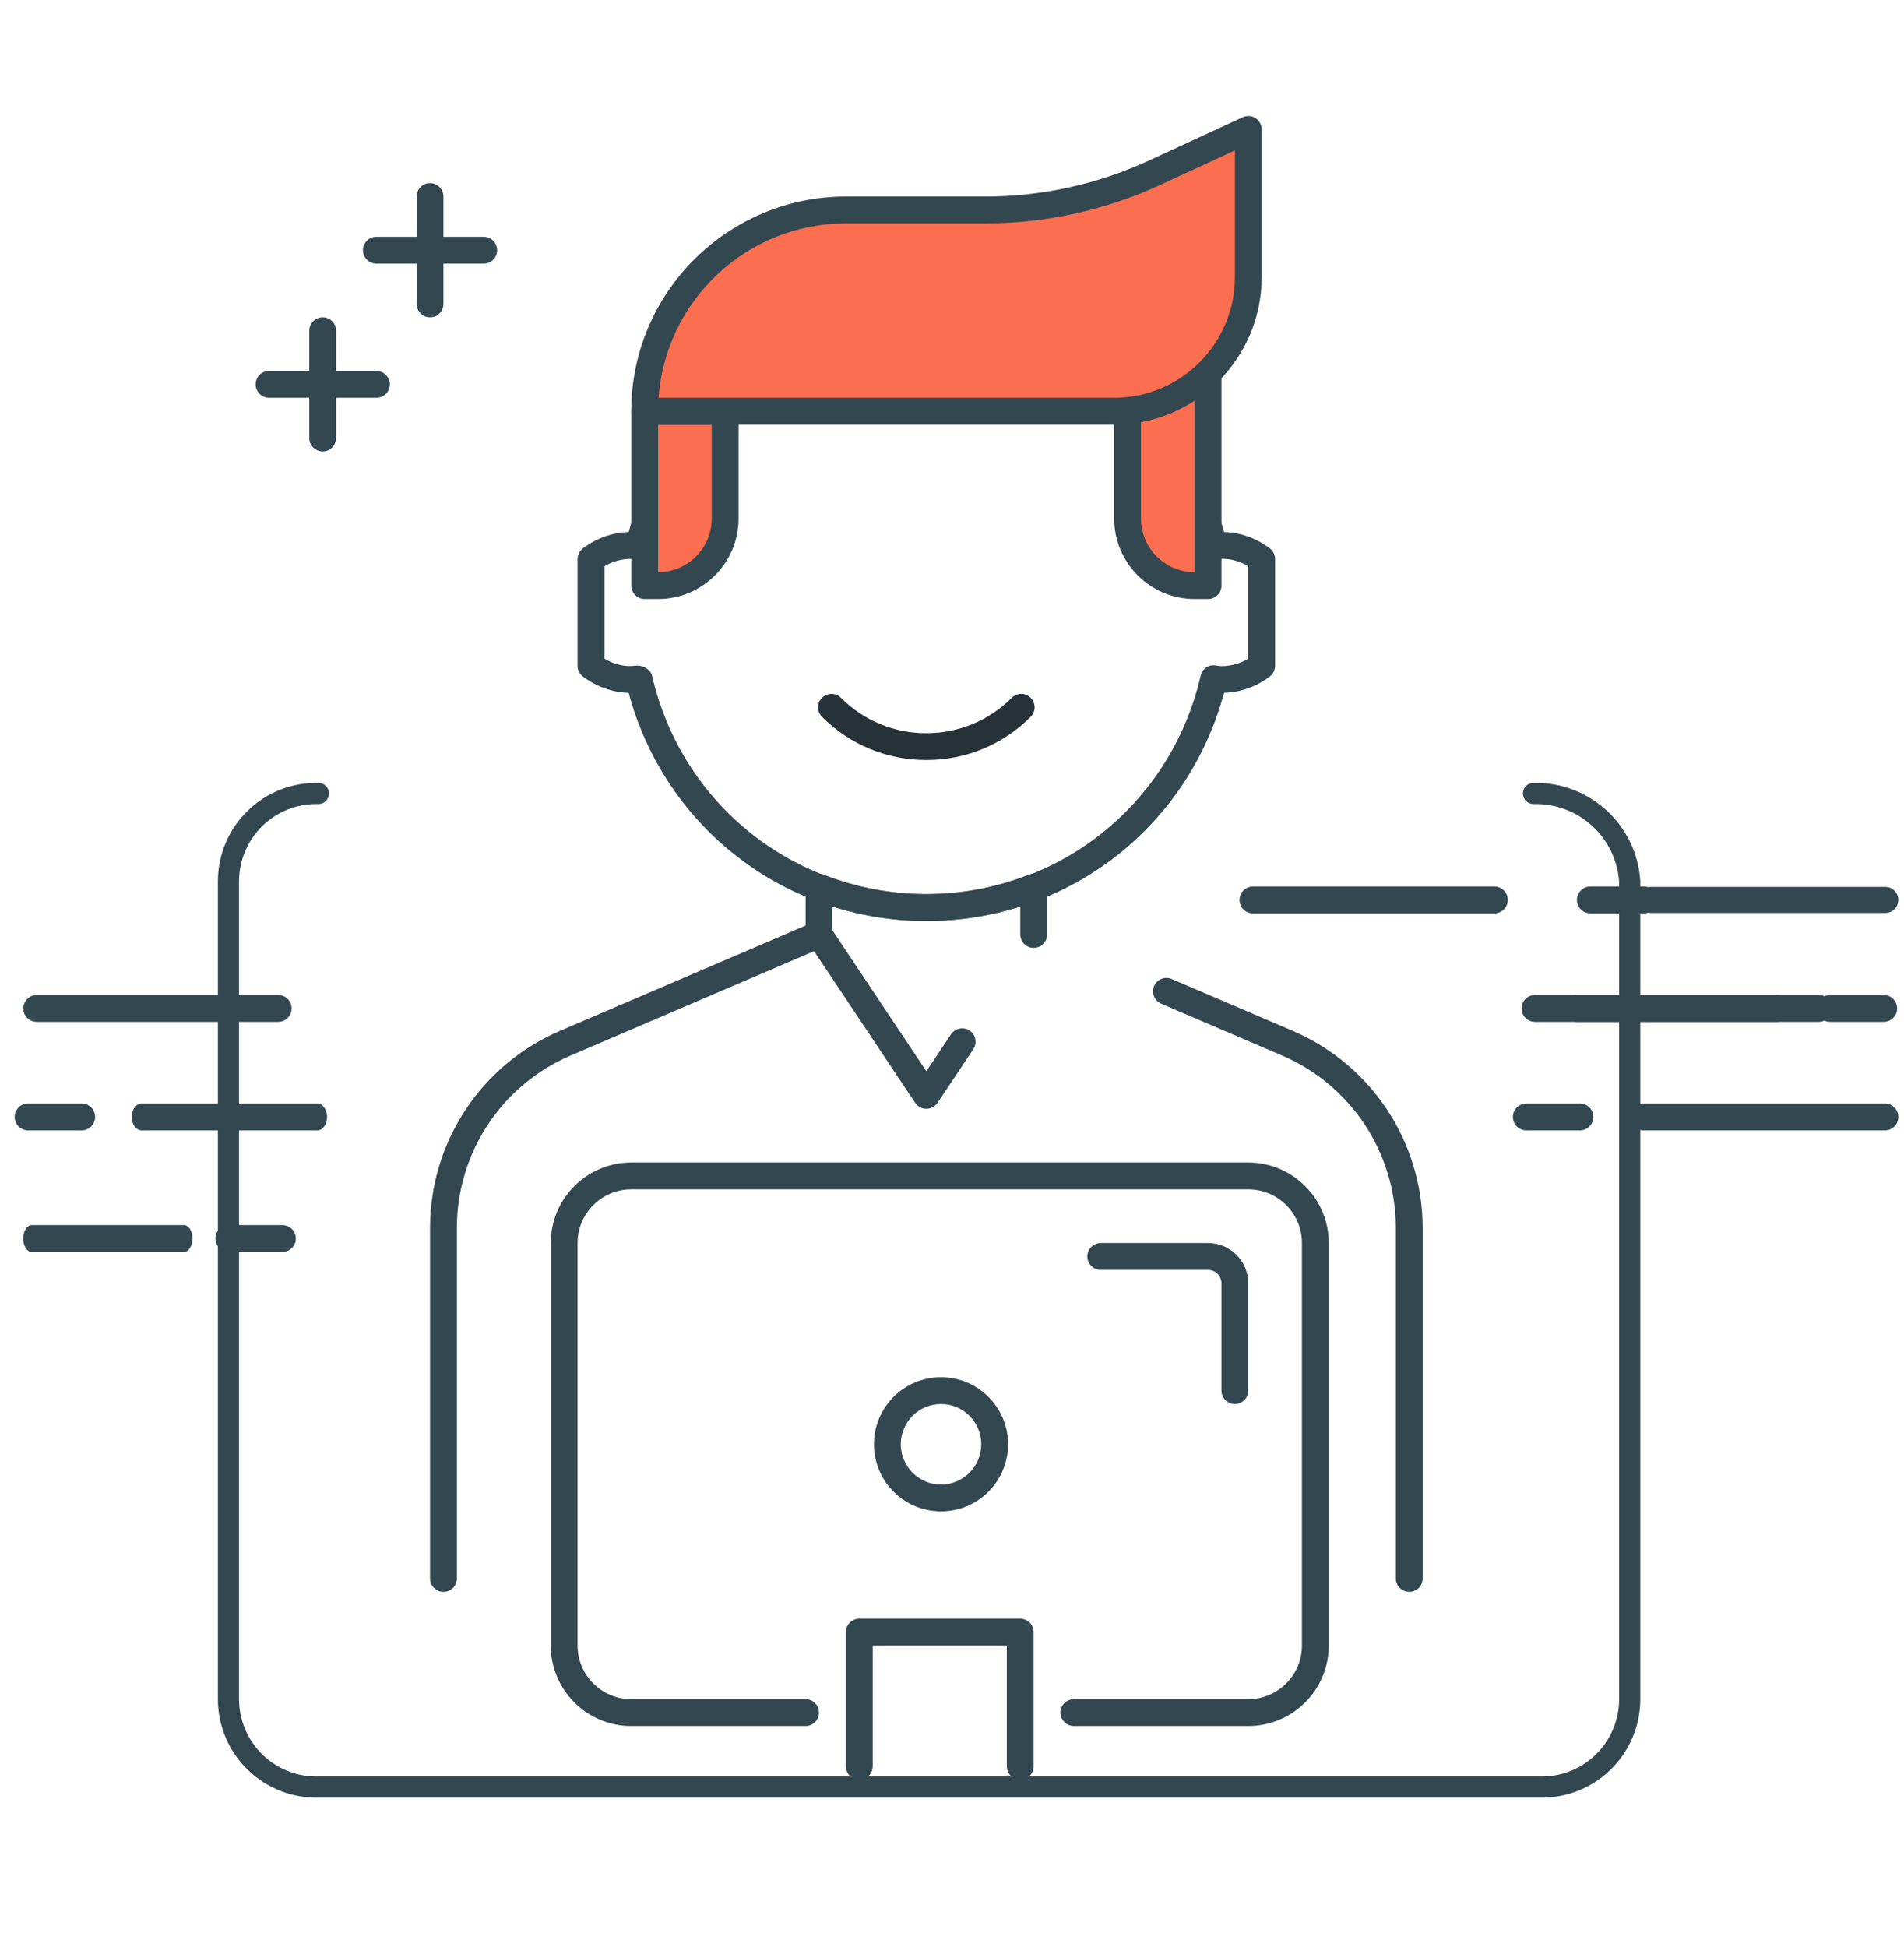 <?xml version="1.0" encoding="UTF-8"?> <svg xmlns="http://www.w3.org/2000/svg" xmlns:xlink="http://www.w3.org/1999/xlink" width="90px" height="92px" viewBox="0 0 90 92" version="1.1"><title>67B0E521-D780-4FD3-A0E8-FD24864B050C</title><g id="Page-1" stroke="none" stroke-width="1" fill="none" fill-rule="evenodd"><g id="Healthcare-Solutions" transform="translate(-793, -4073)"><g id="Interview" transform="translate(793, 4073)"><g id="Group" transform="translate(0, 0.655)"><rect id="Rectangle" opacity="0.484" x="0" y="0.345" width="90" height="90"></rect><path d="M43.788,42.873 C37.139,42.873 31.429,38.466 29.717,32.092 C28.939,32.066 28.193,31.801 27.553,31.318 C27.394,31.198 27.301,31.011 27.301,30.812 L27.301,25.769 C27.301,25.57 27.394,25.382 27.553,25.263 C28.193,24.78 28.939,24.513 29.717,24.489 C31.429,18.113 37.139,13.707 43.788,13.707 C50.436,13.707 56.146,18.113 57.858,24.488 C58.635,24.513 59.381,24.778 60.021,25.26 C60.18,25.381 60.272,25.567 60.272,25.766 L60.272,30.812 C60.272,31.011 60.18,31.199 60.021,31.318 C59.381,31.8 58.635,32.066 57.858,32.09 C56.146,38.466 50.436,42.873 43.788,42.873 L43.788,42.873 Z M30.121,30.801 C30.423,30.801 30.756,30.99 30.823,31.28 C32.22,37.359 37.552,41.605 43.788,41.605 C50.023,41.605 55.355,37.359 56.754,31.28 C56.826,30.964 57.111,30.746 57.448,30.793 C57.611,30.816 57.673,30.826 57.737,30.826 C58.183,30.826 58.615,30.705 59.004,30.476 L59.004,26.105 C58.558,25.841 58.047,25.704 57.549,25.773 C57.229,25.827 56.828,25.619 56.754,25.3 C55.355,19.22 50.023,14.975 43.788,14.975 C37.552,14.975 32.22,19.22 30.822,25.3 C30.748,25.616 30.456,25.833 30.127,25.786 C29.965,25.764 29.903,25.754 29.839,25.754 C29.392,25.754 28.96,25.876 28.57,26.105 L28.57,30.474 C29.017,30.738 29.535,30.874 30.025,30.807 C30.057,30.802 30.087,30.801 30.121,30.801 Z" id="Shape" fill="#334750" fill-rule="nonzero"></path><path d="M72.487,36.844 C74.87,36.786 76.876,38.617 77.034,40.996 L77.034,79.649 C77.034,80.768 76.584,81.839 75.783,82.62 C74.983,83.402 73.902,83.828 72.783,83.801 L15.051,83.801 C13.933,83.828 12.851,83.402 12.051,82.62 C11.251,81.839 10.8,80.768 10.8,79.649 L10.8,40.996 C10.8,39.877 11.251,38.806 12.051,38.025 C12.851,37.243 13.933,36.817 15.051,36.844" id="Path" stroke="#334750" stroke-linecap="round"></path><path d="M20.961,74.576 C20.611,74.576 20.327,74.292 20.327,73.942 L20.327,57.387 C20.327,53.323 22.74,49.663 26.476,48.061 L38.465,42.923 C38.783,42.787 39.158,42.933 39.298,43.256 C39.435,43.578 39.287,43.951 38.964,44.089 L26.976,49.228 C23.706,50.628 21.595,53.831 21.595,57.387 L21.595,73.942 C21.595,74.292 21.311,74.576 20.961,74.576 Z" id="Path" fill="#334750" fill-rule="nonzero"></path><path d="M66.613,74.576 C66.263,74.576 65.979,74.292 65.979,73.942 L65.979,57.387 C65.979,53.831 63.867,50.629 60.599,49.228 L54.885,46.779 C54.563,46.641 54.415,46.268 54.552,45.946 C54.692,45.622 55.066,45.477 55.385,45.613 L61.099,48.061 C64.833,49.663 67.247,53.323 67.247,57.387 L67.247,73.942 C67.247,74.292 66.963,74.576 66.613,74.576 Z" id="Path" fill="#334750" fill-rule="nonzero"></path><path d="M43.787,51.75 C43.575,51.75 43.377,51.643 43.259,51.467 L38.187,43.858 C38.117,43.754 38.08,43.632 38.08,43.507 L38.08,41.274 C38.08,41.065 38.184,40.868 38.358,40.751 C38.531,40.631 38.753,40.609 38.947,40.683 C42.062,41.907 45.513,41.907 48.628,40.683 C48.822,40.608 49.043,40.631 49.217,40.751 C49.391,40.868 49.495,41.065 49.495,41.274 L49.495,43.507 C49.495,43.857 49.21,44.141 48.861,44.141 C48.511,44.141 48.227,43.857 48.227,43.507 L48.227,42.173 C45.347,43.102 42.23,43.102 39.35,42.173 L39.35,43.315 L43.788,49.972 L44.952,48.227 C45.148,47.936 45.543,47.86 45.831,48.051 C46.121,48.245 46.201,48.639 46.007,48.93 L44.316,51.466 C44.197,51.643 43.999,51.75 43.787,51.75 Z" id="Path" fill="#334750" fill-rule="nonzero"></path><path d="M8.698,58.51 L1.498,58.51 C1.277,58.51 1.098,58.227 1.098,57.876 C1.098,57.526 1.277,57.242 1.498,57.242 L8.698,57.242 C8.919,57.242 9.098,57.526 9.098,57.876 C9.098,58.227 8.919,58.51 8.698,58.51 Z" id="Path" fill="#334750" fill-rule="nonzero"></path><path d="M70.637,42.51 L59.224,42.51 C58.874,42.51 58.589,42.227 58.589,41.876 C58.589,41.526 58.874,41.242 59.224,41.242 L70.637,41.242 C70.986,41.242 71.271,41.526 71.271,41.876 C71.271,42.227 70.986,42.51 70.637,42.51 Z" id="Path" fill="#334750" fill-rule="nonzero"></path><path d="M89.117,42.492 L78.04,42.492 C77.7,42.492 77.424,42.216 77.424,41.876 C77.424,41.537 77.7,41.261 78.04,41.261 L89.117,41.261 C89.456,41.261 89.732,41.537 89.732,41.876 C89.732,42.216 89.456,42.492 89.117,42.492 Z" id="Path" fill="#334750" fill-rule="nonzero"></path><path d="M77.709,42.51 L75.173,42.51 C74.823,42.51 74.539,42.227 74.539,41.876 C74.539,41.526 74.823,41.242 75.173,41.242 L77.709,41.242 C78.059,41.242 78.343,41.526 78.343,41.876 C78.343,42.227 78.059,42.51 77.709,42.51 Z" id="Path" fill="#334750" fill-rule="nonzero"></path><path d="M85.97,47.639 L74.557,47.639 C74.207,47.639 73.923,47.355 73.923,47.004 C73.923,46.655 74.207,46.37 74.557,46.37 L85.97,46.37 C86.32,46.37 86.604,46.655 86.604,47.004 C86.604,47.355 86.32,47.639 85.97,47.639 Z" id="Path" fill="#334750" fill-rule="nonzero"></path><path d="M89.042,47.639 L86.506,47.639 C86.156,47.639 85.872,47.355 85.872,47.004 C85.872,46.655 86.156,46.37 86.506,46.37 L89.042,46.37 C89.392,46.37 89.676,46.655 89.676,47.004 C89.676,47.355 89.392,47.639 89.042,47.639 Z" id="Path" fill="#334750" fill-rule="nonzero"></path><path d="M83.97,47.639 L72.557,47.639 C72.207,47.639 71.923,47.355 71.923,47.004 C71.923,46.655 72.207,46.37 72.557,46.37 L83.97,46.37 C84.32,46.37 84.604,46.655 84.604,47.004 C84.604,47.355 84.32,47.639 83.97,47.639 Z" id="Path" fill="#334750" fill-rule="nonzero"></path><path d="M13.35,58.51 L10.814,58.51 C10.464,58.51 10.18,58.227 10.18,57.876 C10.18,57.526 10.464,57.242 10.814,57.242 L13.35,57.242 C13.7,57.242 13.984,57.526 13.984,57.876 C13.984,58.227 13.7,58.51 13.35,58.51 Z" id="Path" fill="#334750" fill-rule="nonzero"></path><path d="M13.149,47.639 L1.736,47.639 C1.386,47.639 1.102,47.355 1.102,47.004 C1.102,46.655 1.386,46.37 1.736,46.37 L13.149,46.37 C13.499,46.37 13.783,46.655 13.783,47.004 C13.783,47.355 13.499,47.639 13.149,47.639 Z" id="Path" fill="#334750" fill-rule="nonzero"></path><path d="M89.098,52.767 L77.685,52.767 C77.335,52.767 77.051,52.483 77.051,52.133 C77.051,51.783 77.335,51.499 77.685,51.499 L89.098,51.499 C89.448,51.499 89.732,51.783 89.732,52.133 C89.732,52.483 89.448,52.767 89.098,52.767 Z" id="Path" fill="#334750" fill-rule="nonzero"></path><path d="M74.683,52.767 L72.147,52.767 C71.797,52.767 71.513,52.483 71.513,52.133 C71.513,51.783 71.797,51.499 72.147,51.499 L74.683,51.499 C75.033,51.499 75.317,51.783 75.317,52.133 C75.317,52.483 75.033,52.767 74.683,52.767 Z" id="Path" fill="#334750" fill-rule="nonzero"></path><path d="M15,52.767 L6.692,52.767 C6.437,52.767 6.23,52.483 6.23,52.133 C6.23,51.783 6.437,51.499 6.692,51.499 L15,51.499 C15.254,51.499 15.461,51.783 15.461,52.133 C15.461,52.483 15.254,52.767 15,52.767 Z" id="Path" fill="#334750" fill-rule="nonzero"></path><path d="M3.863,52.767 L1.327,52.767 C0.977,52.767 0.693,52.483 0.693,52.133 C0.693,51.783 0.977,51.499 1.327,51.499 L3.863,51.499 C4.213,51.499 4.497,51.783 4.497,52.133 C4.497,52.483 4.213,52.767 3.863,52.767 Z" id="Path" fill="#334750" fill-rule="nonzero"></path><path d="M48.225,83.453 C47.875,83.453 47.591,83.169 47.591,82.819 L47.591,77.112 L41.251,77.112 L41.251,82.819 C41.251,83.169 40.966,83.453 40.617,83.453 C40.267,83.453 39.983,83.169 39.983,82.819 L39.983,76.478 C39.983,76.128 40.267,75.844 40.617,75.844 L48.225,75.844 C48.575,75.844 48.859,76.128 48.859,76.478 L48.859,82.819 C48.859,83.169 48.575,83.453 48.225,83.453 Z" id="Path" fill="#334750" fill-rule="nonzero"></path><path d="M59.004,80.917 L50.762,80.917 C50.412,80.917 50.128,80.632 50.128,80.283 C50.128,79.933 50.412,79.649 50.762,79.649 L59.004,79.649 C60.403,79.649 61.541,78.511 61.541,77.112 L61.541,58.091 C61.541,56.692 60.403,55.554 59.004,55.554 L29.838,55.554 C28.439,55.554 27.301,56.692 27.301,58.091 L27.301,77.112 C27.301,78.511 28.439,79.649 29.838,79.649 L38.08,79.649 C38.43,79.649 38.714,79.933 38.714,80.283 C38.714,80.632 38.43,80.917 38.08,80.917 L29.838,80.917 C27.74,80.917 26.033,79.21 26.033,77.112 L26.033,58.091 C26.033,55.993 27.74,54.286 29.838,54.286 L59.004,54.286 C61.102,54.286 62.809,55.993 62.809,58.091 L62.809,77.112 C62.809,79.21 61.102,80.917 59.004,80.917 Z" id="Path" fill="#334750" fill-rule="nonzero"></path><path d="M44.48,70.772 C42.732,70.772 41.31,69.35 41.31,67.601 C41.31,65.853 42.732,64.431 44.48,64.431 C46.229,64.431 47.651,65.853 47.651,67.601 C47.651,69.35 46.229,70.772 44.48,70.772 Z M44.48,65.699 C43.432,65.699 42.578,66.553 42.578,67.601 C42.578,68.65 43.432,69.504 44.48,69.504 C45.529,69.504 46.383,68.65 46.383,67.601 C46.383,66.553 45.529,65.699 44.48,65.699 Z" id="Shape" fill="#334750" fill-rule="nonzero"></path><path d="M58.37,65.699 C58.02,65.699 57.736,65.415 57.736,65.065 L57.736,59.993 C57.736,59.644 57.451,59.359 57.102,59.359 L52.03,59.359 C51.68,59.359 51.396,59.074 51.396,58.725 C51.396,58.375 51.68,58.091 52.03,58.091 L57.102,58.091 C58.151,58.091 59.004,58.944 59.004,59.993 L59.004,65.065 C59.004,65.415 58.72,65.699 58.37,65.699 Z" id="Path" fill="#334750" fill-rule="nonzero"></path><path d="M22.863,11.804 L17.791,11.804 C17.441,11.804 17.156,11.52 17.156,11.17 C17.156,10.82 17.441,10.536 17.791,10.536 L22.863,10.536 C23.213,10.536 23.497,10.82 23.497,11.17 C23.497,11.52 23.213,11.804 22.863,11.804 Z" id="Path" fill="#334750" fill-rule="nonzero"></path><path d="M20.327,14.341 C19.977,14.341 19.693,14.056 19.693,13.707 L19.693,8.634 C19.693,8.284 19.977,8 20.327,8 C20.677,8 20.961,8.284 20.961,8.634 L20.961,13.707 C20.961,14.056 20.677,14.341 20.327,14.341 Z" id="Path" fill="#334750" fill-rule="nonzero"></path><path d="M17.791,18.145 L12.718,18.145 C12.368,18.145 12.084,17.861 12.084,17.511 C12.084,17.161 12.368,16.877 12.718,16.877 L17.791,16.877 C18.14,16.877 18.425,17.161 18.425,17.511 C18.425,17.861 18.14,18.145 17.791,18.145 Z" id="Path" fill="#334750" fill-rule="nonzero"></path><path d="M15.254,20.681 C14.904,20.681 14.62,20.397 14.62,20.047 L14.62,14.975 C14.62,14.625 14.904,14.341 15.254,14.341 C15.604,14.341 15.888,14.625 15.888,14.975 L15.888,20.047 C15.888,20.397 15.604,20.681 15.254,20.681 Z" id="Path" fill="#334750" fill-rule="nonzero"></path></g><path d="M31.107,27.677 L30.473,27.677 L30.473,19.434 L34.277,19.434 L34.277,24.507 C34.277,26.258 32.857,27.677 31.107,27.677 Z" id="Path" fill="#FC6E50" fill-rule="nonzero"></path><path d="M31.107,28.311 L30.473,28.311 C30.123,28.311 29.839,28.027 29.839,27.677 L29.839,19.434 C29.839,19.084 30.123,18.8 30.473,18.8 L34.277,18.8 C34.627,18.8 34.911,19.084 34.911,19.434 L34.911,24.507 C34.911,26.604 33.204,28.311 31.107,28.311 Z M31.107,20.068 L31.107,27.043 C32.506,27.043 33.643,25.905 33.643,24.507 L33.643,20.068 L31.107,20.068 Z" id="Shape" fill="#334750" fill-rule="nonzero"></path><path d="M53.299,19.371 L53.299,24.507 C53.299,26.258 54.718,27.677 56.469,27.677 L57.103,27.677 L57.103,17.614 C56.103,18.596 54.773,19.222 53.299,19.371 Z" id="Path" fill="#FC6E50" fill-rule="nonzero"></path><path d="M57.103,28.311 L56.469,28.311 C54.372,28.311 52.665,26.604 52.665,24.507 L52.665,19.37 C52.665,19.044 52.911,18.771 53.236,18.739 C54.541,18.608 55.757,18.047 56.658,17.162 C56.842,16.982 57.113,16.93 57.348,17.03 C57.584,17.129 57.737,17.358 57.737,17.613 L57.737,27.677 C57.737,28.027 57.453,28.311 57.103,28.311 L57.103,28.311 Z M53.933,19.92 L53.933,24.507 C53.933,25.905 55.071,27.043 56.469,27.043 L56.469,18.925 C55.706,19.413 54.844,19.754 53.933,19.92 Z" id="Shape" fill="#334750" fill-rule="nonzero"></path><path d="M43.788,35.92 C41.924,35.92 40.173,35.195 38.855,33.877 C38.608,33.629 38.608,33.227 38.855,32.98 C39.103,32.733 39.505,32.733 39.752,32.98 C40.831,34.058 42.264,34.652 43.788,34.652 C45.313,34.652 46.745,34.058 47.823,32.98 C48.071,32.733 48.472,32.733 48.72,32.98 C48.967,33.227 48.967,33.629 48.72,33.877 C47.404,35.195 45.651,35.92 43.788,35.92 Z" id="Path" fill="#263238" fill-rule="nonzero"></path><path d="M52.665,19.434 L30.473,19.434 C30.473,14.182 34.731,9.923 39.984,9.923 L46.584,9.923 C49.337,9.923 52.056,9.326 54.556,8.172 L59.006,6.119 L59.006,13.094 C59.006,16.595 56.167,19.434 52.665,19.434 Z" id="Path" fill="#FC6E50" fill-rule="nonzero"></path><path d="M52.665,20.068 L30.473,20.068 C30.123,20.068 29.839,19.784 29.839,19.434 C29.839,13.84 34.39,9.289 39.984,9.289 L46.584,9.289 C49.228,9.289 51.893,8.704 54.29,7.596 L58.739,5.543 C58.936,5.455 59.165,5.467 59.347,5.585 C59.529,5.702 59.638,5.902 59.638,6.119 L59.638,13.094 C59.64,16.939 56.51,20.068 52.665,20.068 Z M31.13,18.8 L52.665,18.8 C55.811,18.8 58.372,16.24 58.372,13.094 L58.372,7.109 L54.822,8.748 C52.259,9.932 49.411,10.557 46.584,10.557 L39.984,10.557 C35.303,10.557 31.456,14.201 31.13,18.8 Z" id="Shape" fill="#334750" fill-rule="nonzero"></path></g></g></g></svg> 